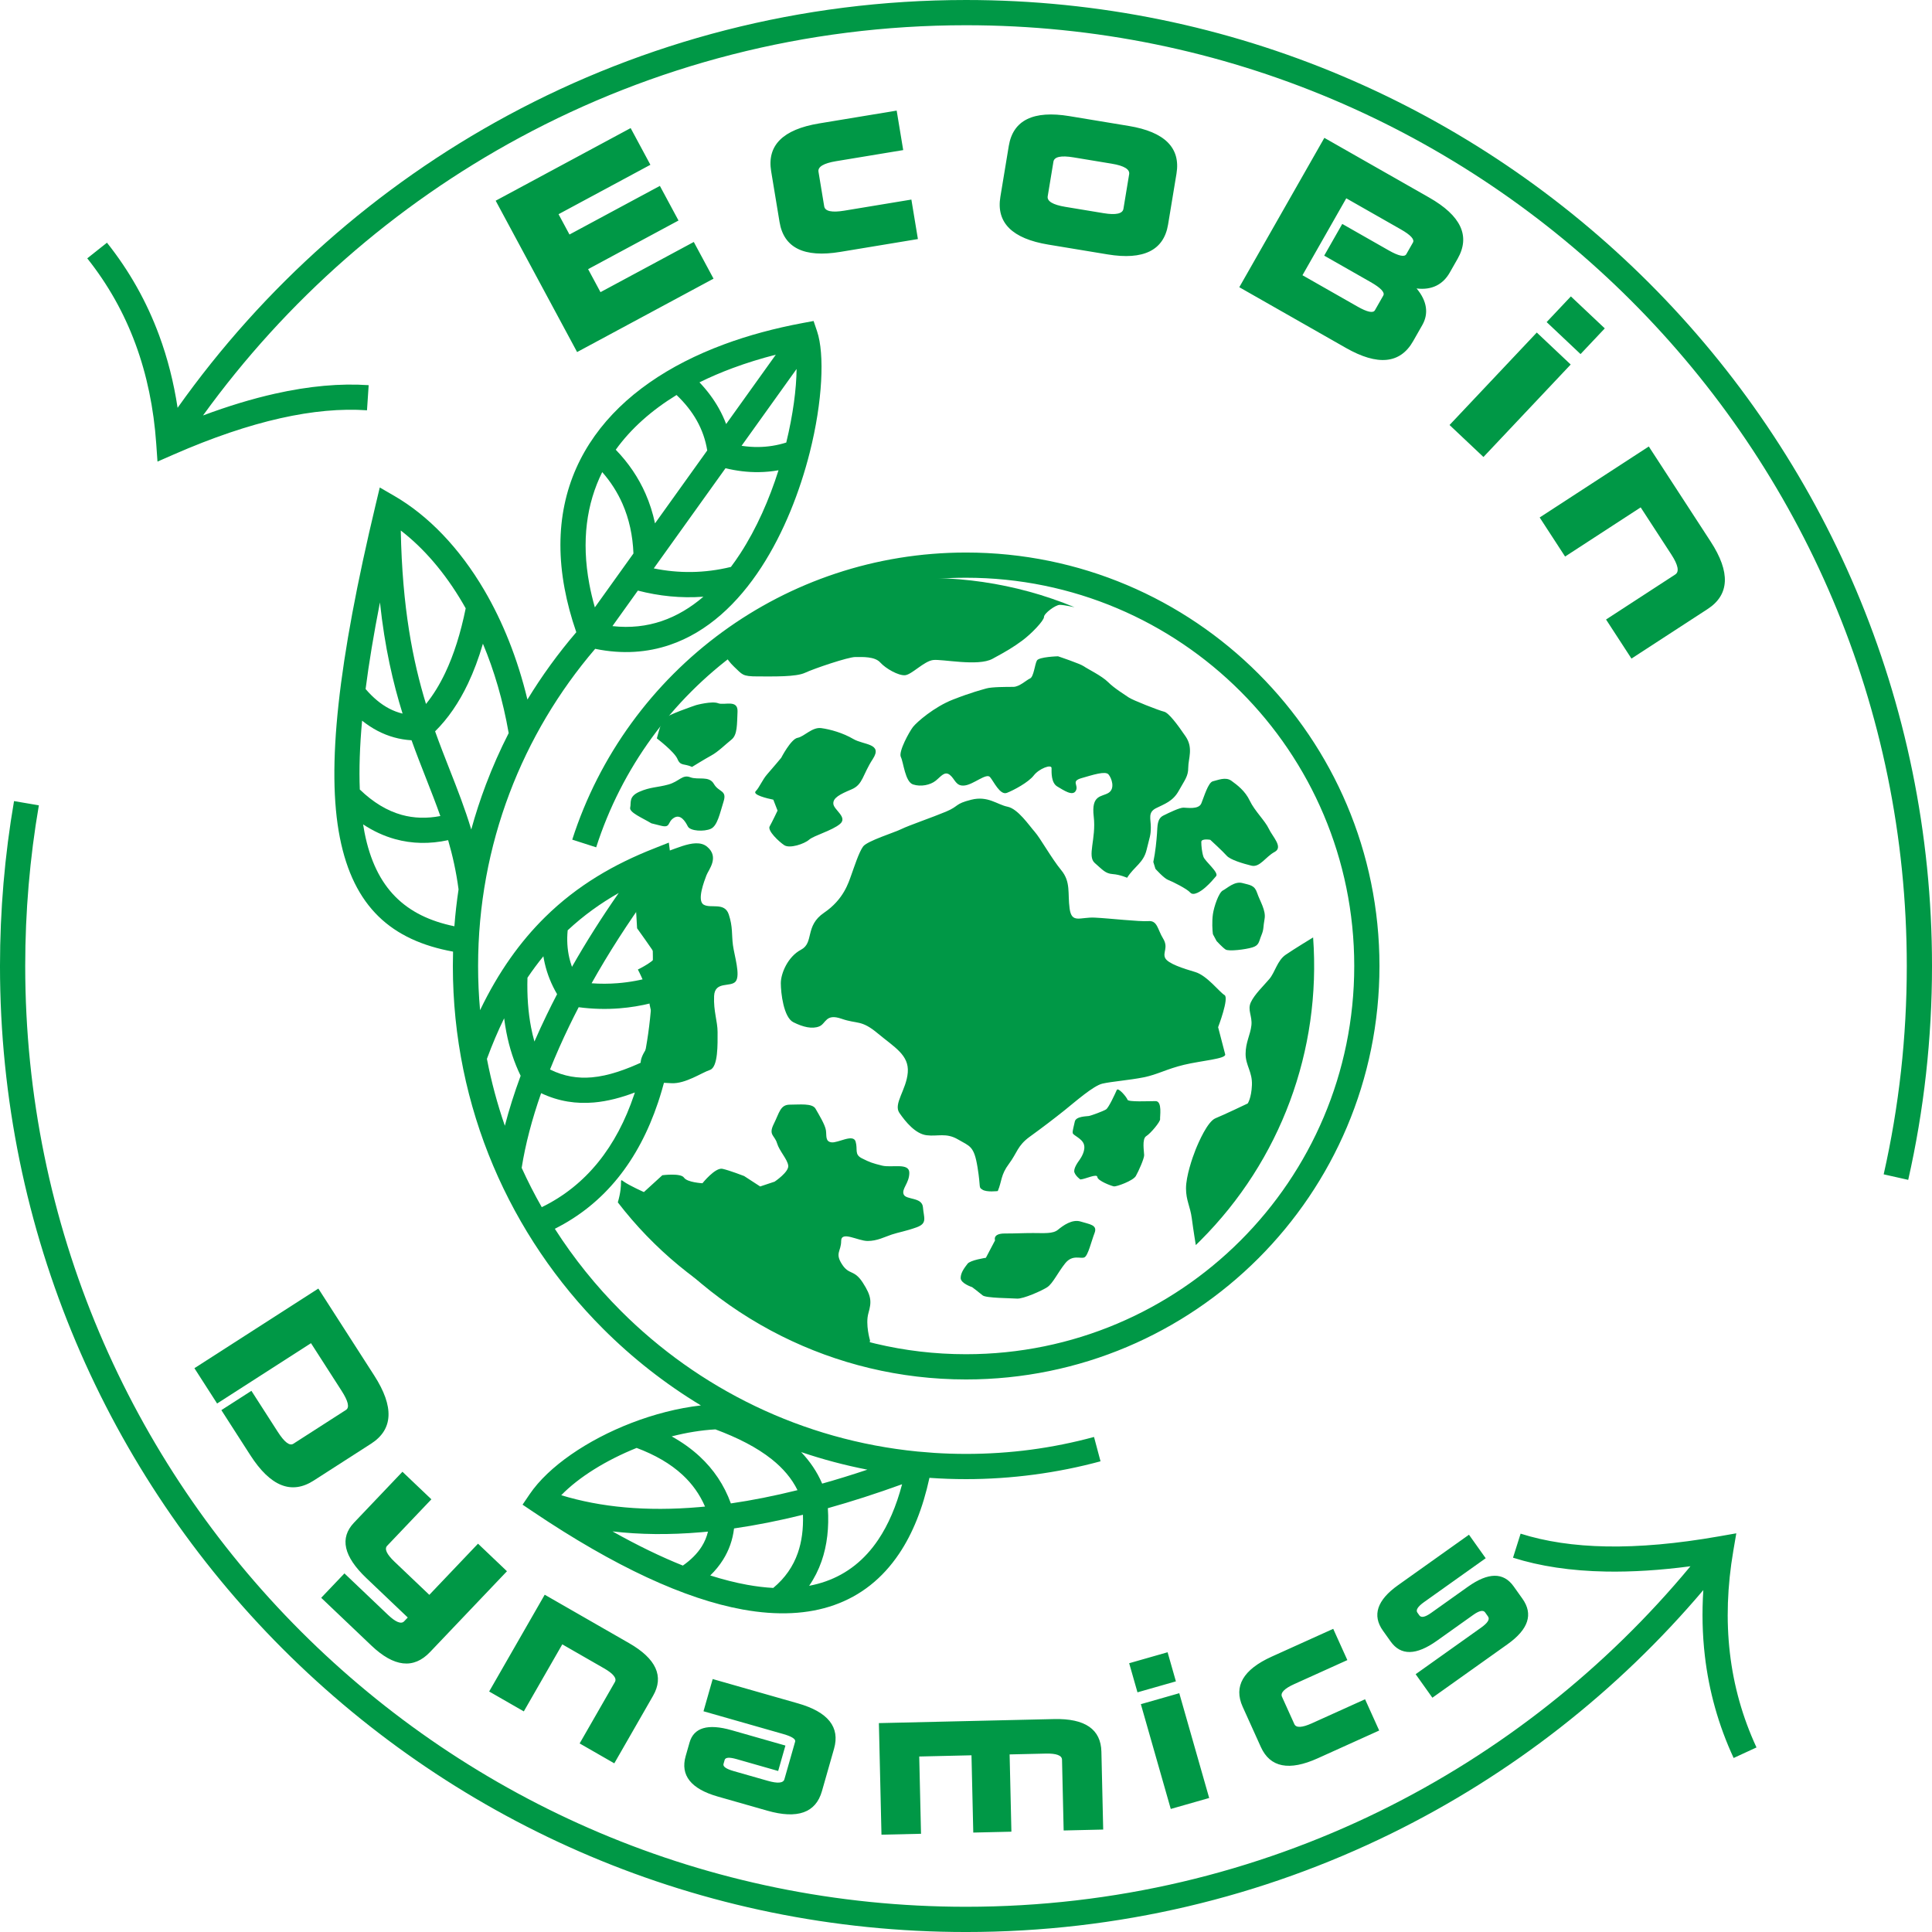<?xml version="1.0" encoding="UTF-8"?>
<!DOCTYPE svg PUBLIC "-//W3C//DTD SVG 1.1//EN" "http://www.w3.org/Graphics/SVG/1.1/DTD/svg11.dtd">
<!-- Creator: CorelDRAW -->
<svg xmlns="http://www.w3.org/2000/svg" xml:space="preserve" width="81.058mm" height="81.058mm" version="1.1" style="shape-rendering:geometricPrecision; text-rendering:geometricPrecision; image-rendering:optimizeQuality; fill-rule:evenodd; clip-rule:evenodd"
viewBox="0 0 3601.99 3601.99"
 xmlns:xlink="http://www.w3.org/1999/xlink"
 xmlns:xodm="http://www.corel.com/coreldraw/odm/2003">
 <defs>
  <style type="text/css">
   <![CDATA[
    .fil1 {fill:#009846}
    .fil0 {fill:#009846;fill-rule:nonzero}
    .fil2 {fill:#009846;fill-rule:nonzero}
   ]]>
  </style>
 </defs>
 <g id="Слой_x0020_1">
  <path class="fil0" d="M1252.28 2677.99c19.41,10.79 36.97,23.26 52.42,37.62 25.62,23.81 45.32,52.61 57.91,87.35 39.37,-5.72 80.74,-13.91 124.24,-24.73 -10.8,-22.01 -27.14,-40.94 -47.82,-57.45 -28.08,-22.43 -64.09,-40.53 -105.16,-55.84 -26.52,1.43 -54.13,5.99 -81.59,13.05zm-68.63 -641.2c-25.11,9.5 -50.43,16.4 -76.29,18.65 -32.53,2.83 -65.28,-1.65 -98.51,-17.35 -17.17,48.93 -29.4,95.72 -36.26,139.25 11.41,25.06 23.91,49.52 37.46,73.3 83.22,-40.53 139.69,-112.81 172.3,-209.96l1.29 -3.89zm-212.98 -31.12c-11.97,-24.51 -20.9,-51.59 -26.65,-81.34 -1.62,-8.39 -2.99,-16.99 -4.1,-25.83 -11.4,23.29 -22.13,48.45 -32.13,75.63 8.23,42.71 19.45,84.36 33.43,124.71 7.83,-30.15 17.68,-61.29 29.45,-93.17zm12.72 -182.82c-0.96,33.85 1.34,64.7 6.74,92.66 1.76,9.1 3.84,17.87 6.25,26.33 7.16,-16.44 14.78,-33.03 22.86,-49.71 6.2,-12.81 12.66,-25.68 19.39,-38.6 -10.68,-18.26 -18.37,-37.37 -22.97,-57.35 -1.02,-4.4 -1.88,-8.84 -2.59,-13.31 -10.2,12.47 -20.1,25.77 -29.68,39.98zm42.06 171.08c26.36,13.12 52.24,16.91 77.87,14.67 31.46,-2.74 63.46,-14.46 95.86,-29.36 7.42,-34.05 12.5,-70.47 15.34,-109.05 -19.41,4.83 -39.32,8.14 -59.6,9.73 -24.64,1.94 -50.06,1.36 -76.05,-2.08 -6.01,11.61 -11.81,23.17 -17.38,34.68 -13.33,27.54 -25.36,54.73 -36.04,81.41zm193.42 -934.22c46.27,9.44 94.08,9.37 143.85,-2.74 6.02,-8.02 11.81,-16.32 17.37,-24.87 30.64,-47.12 54.31,-101.49 71.36,-155.35 -12.29,2.2 -24.57,3.34 -36.86,3.49 -20.75,0.26 -41.4,-2.28 -61.95,-7.29l-133.76 186.76zm92.52 52.79c-41.89,3.07 -82.54,-1.16 -122.16,-11.41l-47.43 66.22c33.35,3.74 63.89,0.1 91.72,-9.32 28.46,-9.63 54.4,-25.36 77.87,-45.49zm-130.4 -80.63c-1.34,-33.67 -8.12,-64.54 -20.41,-92.56 -9.35,-21.29 -21.93,-41.01 -37.8,-59.12 -29.16,58.7 -39.05,128.21 -24.08,208.57 2.63,14.11 6.06,28.64 10.32,43.6l71.97 -100.49zm-33 -193.42c23.87,24.65 42.38,52.04 55.58,82.12 7.68,17.51 13.55,35.91 17.61,55.19l97.36 -135.94c-3.13,-19.57 -9.59,-38.26 -19.59,-56 -9.34,-16.56 -21.82,-32.38 -37.62,-47.39 -46.28,28.39 -84.81,62.39 -113.33,102.02zm156.12 -125.61c14.45,15.22 26.35,31.24 35.8,48.01 5.45,9.67 10.07,19.58 13.9,29.73l92.61 -129.31c-27.77,7.08 -54.58,15.38 -80.21,24.89 -21.68,8.04 -42.42,16.94 -62.09,26.68zm78.47 118.29c10.53,1.61 21.01,2.38 31.46,2.25 17.27,-0.21 34.55,-2.89 51.84,-8.31 12.6,-51.77 18.92,-99.94 19.26,-137.16l-102.57 143.22zm-700.98 453.47c13.7,15.97 28.32,28.24 43.95,36.42 7.97,4.17 16.3,7.33 25.01,9.43 -17.76,-57.04 -33.21,-123.25 -42.2,-207.33 -11.55,58.83 -20.47,112.53 -26.76,161.49zm112.61 27.87c13.46,-16.6 25.37,-35.95 35.81,-57.92 16.22,-34.12 28.87,-74.43 38.22,-120.4 -1.84,-3.29 -3.71,-6.54 -5.59,-9.76 -33.25,-56.75 -72.79,-102.51 -115.45,-135.29 2.71,143.58 22.41,242.97 47.01,323.37zm106.13 -112.34c-7.88,27.01 -17.16,51.86 -27.89,74.44 -16.74,35.23 -37.07,65.01 -61.26,88.92 8.91,24.91 18.08,48.26 27.03,71.06 14.66,37.33 28.75,73.22 40.36,111.97 7.83,-28.44 16.95,-56.36 27.28,-83.69 12.44,-32.91 26.65,-64.97 42.52,-96.04 -10.6,-60.87 -27.08,-116.7 -48.03,-166.66zm-133.07 180.01c-22.59,-1.32 -43.69,-7.3 -63.4,-17.61 -10.03,-5.25 -19.62,-11.58 -28.8,-18.94 -4.36,47.82 -5.78,90.46 -4.27,128.36 25,24.12 51.02,39.72 78,47.24 22.95,6.39 47.02,7.03 72.15,2.21 -8.23,-23.35 -17.22,-46.26 -26.44,-69.76 -9.02,-22.97 -18.25,-46.48 -27.23,-71.49zm299.1 422.45c26.03,-45.8 55.18,-91.95 87.19,-137.77 -33.38,18.98 -65.3,41.69 -95.19,69.6 -1.77,17.86 -0.74,34.96 3.03,51.29 1.32,5.7 2.97,11.33 4.96,16.88zm144.51 -137.42c-40.46,55.76 -76.62,112.21 -107.93,168.03 16.31,1.2 32.43,1.12 48.3,-0.13 22.71,-1.78 44.66,-5.92 65.66,-12.06 1.2,-49.01 -0.86,-101.09 -6.02,-155.84zm-315.86 218.23c34.6,-72.1 75.4,-128.29 120.66,-173 61.36,-60.61 130.51,-99.66 203.36,-128.41l27.91 -11.02 3.87 29.94c23.04,178.41 16.63,333.61 -24,454.63 -36.21,107.86 -99.28,188.77 -192.43,235.36 35.55,55.52 76.96,106.92 123.37,153.32 144.66,144.66 337.85,240.82 553.04,262l30.86 2.52c19.61,1.27 39.4,1.91 59.33,1.91 41.33,0 81.61,-2.68 120.7,-7.85 39.94,-5.29 79.34,-13.27 117.99,-23.74l12.12 45.37c-40.07,10.86 -81.49,19.21 -124.05,24.84 -41.87,5.55 -84.19,8.41 -126.76,8.41 -22.91,0 -45.63,-0.82 -68.14,-2.41 -12.26,56.47 -31.19,103.76 -56.64,141.57 -31.04,46.13 -71.48,78.17 -121.05,95.66 -48.55,17.13 -105.46,20.03 -170.46,8.25 -107.53,-19.49 -238.25,-79.58 -390.92,-182.32l-19.53 -13.14 13.19 -19.46c35.12,-51.82 107.89,-101.28 189.5,-132.8 41.93,-16.2 86.49,-27.82 129.79,-32.77 -66.45,-40.17 -127.62,-88.19 -182.22,-142.79 -173.12,-173.13 -280.21,-412.3 -280.21,-676.48 0,-8.95 0.12,-17.88 0.37,-26.78 -114.78,-20.98 -185.58,-83.29 -211.1,-212.87 -25.37,-128.79 -3.45,-326.5 67.13,-621.84l7.33 -30.65 27.21 15.77c62.93,36.47 121.32,96.68 167.82,176.05 34.03,58.09 61.76,126.56 80.26,203.56 26.99,-44.33 57.49,-86.29 91.11,-125.52 -9.67,-27.91 -16.9,-55.1 -21.83,-81.54 -21.08,-113.11 1.71,-207.99 56.19,-284.54 53.76,-75.56 138.06,-132.38 241.07,-170.59 45.34,-16.82 94.71,-30.11 147.03,-39.86l19.94 -3.71 6.51 19.24c14.25,42.09 10.44,130.6 -13.67,225.91 -18.21,72 -48.01,149.01 -90.26,213.98 -43.37,66.68 -99.93,120.82 -170.81,144.82 -41.76,14.14 -88.06,17.74 -138.99,7.26 -67.81,79.22 -122.27,170.27 -159.84,269.67 -37.76,99.89 -58.43,208.3 -58.43,321.64 0,27.78 1.25,55.26 3.69,82.41zm1939.99 975.93c46.23,14.67 99.52,22.75 160.27,23.82 61.55,1.08 131.09,-5.02 209.05,-18.7l32.79 -5.76 -5.6 32.86c-11.18,65.58 -13.46,129.04 -6.36,190.2 7.07,60.91 23.47,119.68 49.62,176.15l-42.62 19.66c-28.28,-61.07 -46.02,-124.62 -53.66,-190.48 -4.65,-40.03 -5.56,-80.9 -2.86,-122.57 -159.78,188.59 -357.72,343.88 -581.91,453.97 -239.33,117.52 -508.42,183.52 -792.74,183.52 -497.32,0 -947.57,-201.59 -1273.49,-527.51 -325.91,-325.91 -527.51,-776.17 -527.51,-1273.49 0,-51.96 2.22,-103.51 6.55,-154.54 4.38,-51.5 10.95,-102.51 19.62,-152.92l46.29 7.9c-8.4,48.83 -14.79,98.49 -19.07,148.87 -4.22,49.57 -6.37,99.83 -6.37,150.68 0,484.35 196.32,922.84 513.72,1240.24 317.4,317.4 755.9,513.72 1240.24,513.72 277.23,0 539.31,-64.22 772.17,-178.56 223.82,-109.91 420.83,-266.17 578.51,-456.28 -56.63,7.49 -108.95,10.72 -157.12,9.87 -65.76,-1.16 -123.51,-9.92 -173.68,-25.84l14.15 -44.82zm-2150.83 -2094.4c-48.3,-3.32 -102,1.45 -161.4,14.8 -60.27,13.54 -126.4,35.88 -198.7,67.52l-30.47 13.34 -2.32 -33.27c-4.63,-66.31 -17.42,-128.48 -38.79,-186.26 -21.26,-57.5 -51.08,-110.71 -89.83,-159.39l36.74 -29.21c41.93,52.66 74.18,110.23 97.18,172.44 15.88,42.94 27.34,88.1 34.52,135.39 160.12,-225.75 370.88,-413.02 615.71,-545.17 254.23,-137.22 545.15,-215.12 854.18,-215.12 497.32,0 947.57,201.59 1273.49,527.51 325.91,325.91 527.51,776.17 527.51,1273.49 0,67.68 -3.78,134.76 -11.14,201.02 -7.43,66.92 -18.58,132.89 -33.22,197.68l-45.74 -10.29c14.19,-62.81 25.04,-127.06 32.31,-192.53 7.11,-64.04 10.77,-129.4 10.77,-195.88 0,-484.35 -196.32,-922.84 -513.72,-1240.24 -317.4,-317.4 -755.9,-513.72 -1240.24,-513.72 -301.11,0 -584.46,75.83 -831.95,209.42 -233.89,126.25 -435.83,304.04 -590.58,518.12 47.29,-17.65 91.94,-31.12 134.03,-40.58 64.05,-14.39 122.21,-19.52 174.82,-15.9l-3.12 46.85zm170.74 893.21c-4.39,-33.2 -11.15,-63.23 -19.44,-91.77 -34.14,7.41 -67.22,6.9 -99.18,-2.01 -20.45,-5.7 -40.24,-14.79 -59.35,-27.4 0.84,5.24 1.74,10.37 2.72,15.38 20.55,104.34 76.71,155.92 167.46,174.57 1.78,-23.16 4.39,-46.09 7.79,-68.77zm418.19 1260.7c15.02,-10.56 26.93,-22.39 35.25,-35.67 5.29,-8.45 9.2,-17.65 11.6,-27.66 -4.22,0.42 -8.41,0.8 -12.58,1.16 -59.54,5.12 -114.55,4.43 -165.46,-1.55 46.49,26.11 90.24,47.32 131.2,63.71zm95.43 -69.26c-2.54,21.5 -9.53,40.89 -20.49,58.39 -6.6,10.54 -14.58,20.29 -23.84,29.29 24.01,7.65 46.94,13.44 68.77,17.4 16.91,3.07 33.13,5.02 48.65,5.86 22,-18.27 37.04,-40.1 45.79,-65.14 7.41,-21.2 10.48,-45.04 9.59,-71.27 -44.9,11.13 -87.68,19.57 -128.46,25.48zm248.6 -109.56c-42.22,-8.22 -83.45,-19.2 -123.49,-32.78 16.51,17.39 29.78,36.86 39.18,58.79 27.29,-7.67 55.39,-16.34 84.3,-26.01zm-73.7 71.82c2.38,35.97 -1.32,69.07 -11.76,98.96 -5.71,16.35 -13.4,31.62 -23.14,45.75 10.8,-2.06 21.14,-4.83 31.01,-8.31 39.87,-14.07 72.52,-40.02 97.72,-77.48 18.91,-28.1 33.79,-62.67 44.57,-103.55 -48.16,17.45 -94.26,32.28 -138.39,44.63zm-229.01 -3.02c-9.94,-23.02 -24.05,-42.47 -41.7,-58.87 -22.89,-21.28 -51.95,-37.76 -85.79,-50.47 -56.91,22.87 -107.87,54.45 -140.59,88.18 73.37,22.37 158.35,30.67 257.17,22.17 3.62,-0.31 7.26,-0.65 10.91,-1zm-247.56 -1243.39c50.4,-157.19 149.93,-292.44 280.54,-387.65 127.36,-92.85 284.14,-147.65 453.59,-147.65 212.86,0 405.58,86.28 545.07,225.78 139.5,139.5 225.78,332.21 225.78,545.07 0,212.86 -86.28,405.58 -225.78,545.07 -139.5,139.5 -332.21,225.78 -545.07,225.78 -123.53,0 -240.45,-29.18 -344.19,-81.04 -107.57,-53.77 -200.81,-131.96 -272.43,-227.3l37.48 -28.1c67.28,89.56 154.87,163.01 255.89,213.51 97.15,48.56 206.93,75.89 323.25,75.89 199.89,0 380.85,-81.02 511.83,-212 130.98,-130.98 212,-311.94 212,-511.83 0,-199.89 -81.02,-380.85 -212,-511.83 -130.98,-130.98 -311.94,-212 -511.83,-212 -159.36,0 -306.6,51.39 -426.04,138.46 -122.61,89.39 -216.09,216.44 -263.44,364.14l-44.64 -14.33z"/>
  <path class="fil1" d="M1838.82 1283.55c-9.83,2.95 -26.54,6.88 -61.94,20.65 -35.39,13.77 -67.84,42.27 -74.72,51.12 -6.88,8.85 -27.53,46.21 -22.61,56.04 4.91,9.83 7.87,46.21 22.61,51.12 14.74,4.91 32.44,0.98 42.27,-6.88 9.83,-7.87 16.71,-18.68 26.55,-10.82 9.83,7.87 10.82,21.63 27.53,19.66 16.71,-1.96 40.31,-23.6 47.19,-15.73 6.88,7.87 18.68,34.42 31.46,29.5 12.78,-4.92 40.31,-19.67 50.14,-32.45 9.83,-12.78 33.18,-21.63 33.18,-13.76 0,7.87 -0.99,27.53 10.81,34.41 11.8,6.88 28.51,18.68 34.41,7.87 5.9,-10.82 -9.83,-17.69 10.82,-23.6 20.65,-5.9 44.25,-13.77 50.14,-6.88 5.9,6.88 12.78,26.55 0,34.41 -12.78,7.87 -32.44,2.95 -27.53,44.24 4.91,41.3 -12.78,73.74 1.96,86.52 14.75,12.78 19.67,19.66 33.43,20.65 13.76,0.99 26.79,6.88 26.79,6.88 13.77,-21.63 30.48,-27.52 36.38,-52.11 5.9,-24.58 7.87,-26.55 7.87,-42.28 0,-15.73 -5.9,-27.53 9.83,-35.39 15.73,-7.87 31.46,-12.78 42.28,-32.44 10.82,-19.66 17.69,-26.54 17.69,-43.26 0,-16.72 9.83,-36.38 -4.91,-58.01 -14.75,-21.63 -31.46,-44.25 -40.31,-46.21 -8.85,-1.96 -58.99,-21.63 -65.87,-26.55 -6.88,-4.91 -26.55,-16.71 -38.34,-28.51 -11.8,-11.8 -38.34,-24.57 -45.22,-29.49 -6.88,-4.92 -48.17,-18.68 -48.17,-18.68 0,0 -35.39,0.98 -39.33,7.87 -3.93,6.88 -5.91,30.47 -12.78,33.43 -6.88,2.95 -19.66,15.73 -31.46,15.73 -11.8,0 -40.31,0 -50.14,2.95zm-151.35 -24.7c12.44,-1.13 35.06,-26 52.01,-28.27 16.96,-2.26 83.67,12.44 110.81,-2.26 27.14,-14.7 38.44,-21.48 55.4,-33.92 16.96,-12.44 40.71,-37.31 40.71,-44.1 0,-6.79 21.49,-22.61 29.4,-22.61 7.91,0 27.52,4.4 27.52,4.4 -220.48,-91.43 -477.08,-67.02 -676.33,64.93 21.25,14.34 25.77,31.3 41.6,46 15.83,14.7 14.7,18.09 44.1,18.09 29.4,0 71.24,1.14 88.2,-6.78 16.96,-7.92 80.28,-29.4 93.85,-29.4 13.57,0 36.19,-1.13 46.36,10.18 10.18,11.3 33.92,24.87 46.36,23.74zm-405.16 281.81c4.52,9.05 30.53,10.18 42.97,4.52 12.44,-5.65 16.96,-29.4 23.75,-50.88 6.79,-21.48 -9.05,-16.97 -18.09,-32.79 -9.04,-15.83 -29.4,-6.79 -44.1,-12.44 -14.7,-5.65 -20.35,7.91 -40.71,13.57 -20.36,5.65 -33.92,4.52 -54.28,13.57 -20.35,9.05 -14.7,20.35 -16.96,29.4 -2.26,9.05 22.61,19.22 39.58,29.4 0,0 0,0 18.09,4.52 18.09,4.52 11.3,-6.78 23.75,-14.7 12.44,-7.92 21.49,6.79 26,15.83zm7.92 -110.82c0,0 23.75,-14.7 36.19,-21.49 12.44,-6.79 26.01,-20.36 37.31,-29.4 11.3,-9.04 10.18,-28.27 11.31,-52.02 1.13,-23.75 -24.88,-11.31 -36.19,-15.83 -11.31,-4.52 -40.71,3.39 -40.71,3.39 0,0 -57.67,19.22 -62.19,27.14 -4.52,7.91 -11.31,35.06 -11.31,35.06 0,0 32.79,24.88 38.45,38.45 5.65,13.57 12.44,7.91 27.14,14.7zm140.22 13.57c-9.05,10.18 -14.7,24.88 -21.49,31.67 -6.79,6.79 21.49,13.57 32.79,15.83l7.91 20.36c0,0 -10.18,21.49 -14.7,29.4 -4.52,7.91 16.96,28.27 27.14,35.05 10.18,6.78 37.32,-2.26 46.37,-10.18 9.05,-7.91 42.97,-16.96 57.67,-29.4 14.7,-12.44 -11.3,-26.01 -12.44,-37.32 -1.13,-11.31 12.44,-18.09 33.92,-27.14 21.49,-9.05 20.36,-27.14 39.58,-56.54 19.22,-29.4 -16.96,-26.01 -36.19,-37.32 -19.22,-11.31 -42.97,-18.09 -59.93,-20.35 -16.96,-2.26 -31.66,15.83 -44.1,18.09 -12.44,2.26 -30.53,37.32 -30.53,37.32 0,0 -16.96,20.35 -26.01,30.53zm-92.58 481.15c0,-20.81 -7.8,-39.02 -6.5,-67.62 1.3,-28.61 31.21,-15.61 40.31,-27.31 9.1,-11.7 -2.6,-48.12 -5.2,-67.63 -2.6,-19.51 0,-33.81 -7.8,-57.22 -7.8,-23.41 -33.81,-10.4 -46.82,-18.21 -13.01,-7.8 1.3,-44.21 5.2,-54.62 3.9,-10.41 24.71,-33.81 1.3,-53.32 -23.41,-19.51 -68.93,11.7 -92.34,13.01 -23.41,1.3 -26.01,18.21 -46.61,36.68 3.99,35.1 6.79,69.25 8.38,102.37 0,0 29.12,40.42 34.32,49.52 5.2,9.11 -32.87,27.32 -32.87,27.32 0,0 19.86,37.7 21.16,58.51 1.3,20.81 11.7,35.11 13.01,52.02 1.3,16.91 -11.7,23.41 -23.41,45.52 -11.7,22.11 -1.3,26.01 -1.3,40.31 0,14.3 27.31,14.31 53.32,15.61 26.01,1.3 55.92,-19.51 71.53,-24.71 15.61,-5.2 14.3,-49.42 14.3,-70.23zm131.72 248.58c1.5,11.96 -25.42,29.9 -25.42,29.9l-26.91 8.97 -29.9 -19.44c0,0 -26.91,-10.46 -40.36,-13.46 -13.46,-2.99 -37.38,26.91 -37.38,26.91 0,0 -28.4,-1.49 -34.39,-10.46 -5.98,-8.97 -40.36,-4.48 -40.36,-4.48l-34.39 31.39c0,0 -26.91,-11.96 -37.38,-19.44 -10.46,-7.47 0,0 -11.22,38.66 66.63,86.72 152.47,157.92 251.13,207.24 66.82,33.4 139.61,56.75 216.4,68.08l2.65 -17.97c0,0 -8.97,-29.9 -2.99,-50.83 5.98,-20.93 5.98,-31.39 -10.46,-56.81 -16.45,-25.41 -25.41,-13.46 -38.87,-34.39 -13.46,-20.93 -1.49,-23.92 -1.49,-43.35 0,-19.43 31.39,0 49.33,0 17.94,0 31.39,-7.48 44.85,-11.96 13.45,-4.48 25.42,-5.98 46.35,-13.46 20.93,-7.48 13.45,-17.94 11.96,-37.37 -1.49,-19.43 -31.39,-13.46 -35.88,-23.92 -4.48,-10.46 10.46,-20.93 10.46,-40.37 0,-19.44 -32.89,-8.97 -50.83,-13.45 -17.94,-4.48 -22.42,-5.98 -37.37,-13.46 -14.95,-7.47 -7.47,-16.45 -11.96,-31.39 -4.49,-14.95 -32.89,2.99 -44.85,1.49 -11.96,-1.5 -8.97,-11.96 -10.46,-22.42 -1.49,-10.46 -13.46,-29.9 -19.44,-40.37 -5.98,-10.46 -29.9,-7.47 -47.84,-7.47 -17.94,0 -19.43,14.95 -29.9,35.88 -10.46,20.93 1.49,20.93 5.98,35.88 4.49,14.95 19.43,29.9 20.93,41.86zm403.52 126.57c-23.08,0 -17.95,12.82 -17.95,12.82l-17.09 32.48c0,0 -29.06,4.27 -34.19,11.11 -5.13,6.84 -12.82,16.24 -12.82,26.5 0,10.26 21.37,17.09 21.37,17.09 0,0 13.68,10.26 19.66,15.38 5.98,5.13 53,5.13 64.11,5.99 11.11,0.85 46.16,-14.53 56.42,-21.37 10.26,-6.84 19.66,-27.36 33.34,-44.45 13.68,-17.09 29.06,-7.69 35.9,-11.11 6.84,-3.42 12.82,-29.91 18.81,-45.3 5.99,-15.39 -9.4,-16.24 -25.64,-21.37 -16.24,-5.13 -33.34,7.69 -42.74,15.38 -9.4,7.69 -25.64,5.99 -46.16,5.99 -20.52,0 -29.91,0.85 -53,0.85zm130.13 -113.67c2.59,7.11 10.99,12.93 10.99,12.93 9.7,-0.64 31.02,-11.63 31.67,-4.52 0.65,7.11 26.51,16.8 31.03,17.45 4.52,0.65 35.55,-10.34 40.72,-19.39 5.17,-9.05 15.51,-32.32 15.51,-38.78 0,-6.47 -4.52,-30.39 3.88,-35.55 8.4,-5.17 26.5,-27.15 25.85,-31.67 -0.64,-4.52 4.52,-33.61 -8.4,-33.61 -12.93,0 -51.06,1.94 -52.36,-2.59 -1.29,-4.52 -17.45,-23.92 -20.04,-18.1 -2.59,5.82 -14.86,32.97 -20.04,36.2 -5.17,3.23 -27.8,11.64 -32.32,12.28 -4.52,0.64 -23.92,0.64 -25.86,10.34 -1.94,9.7 -4.52,16.8 -3.87,21.33 0.64,4.53 16.8,9.7 20.68,20.69 3.88,10.99 -4.52,24.56 -7.75,29.09 -3.23,4.52 -12.28,16.81 -9.7,23.92zm165.22 -436.25c-10.4,-16.91 -10.4,-33.82 -27.31,-32.51 -16.91,1.3 -72.84,-5.2 -100.15,-6.5 -27.31,-1.3 -42.92,11.7 -46.82,-16.91 -3.9,-28.61 2.6,-49.43 -15.61,-71.53 -18.21,-22.11 -39.02,-59.83 -49.42,-71.53 -10.41,-11.7 -31.22,-42.92 -50.72,-46.82 -19.51,-3.9 -36.42,-20.81 -67.63,-13 -31.21,7.8 -22.12,11.7 -46.82,22.11 -24.71,10.41 -70.23,26.01 -83.23,32.51 -13.01,6.51 -63.73,22.11 -71.53,32.51 -7.8,10.41 -16.9,39.02 -22.11,53.32 -5.2,14.31 -14.31,45.52 -50.72,70.23 -36.42,24.71 -18.21,55.92 -42.92,68.93 -24.71,13.01 -37.72,44.22 -37.72,62.43 0,18.21 5.2,63.73 23.41,72.83 18.21,9.11 35.12,13.01 48.13,7.8 13,-5.2 11.7,-24.72 41.62,-14.31 29.91,10.41 36.42,1.31 67.63,27.32 31.21,26.01 58.52,40.32 55.92,72.83 -2.6,32.51 -27.31,58.52 -15.61,75.43 11.7,16.91 29.91,39.02 50.72,41.62 20.81,2.6 36.42,-5.2 58.53,7.8 22.11,13.01 29.91,11.7 36.42,52.02 6.51,40.32 1.3,36.42 9.11,41.62 7.8,5.2 28.61,2.6 28.61,2.6 7.8,-18.21 5.2,-29.91 20.81,-50.72 15.61,-20.81 15.61,-33.81 39.02,-50.72 23.41,-16.91 45.52,-33.81 65.03,-49.42 19.51,-15.61 53.32,-45.52 70.23,-49.42 16.91,-3.9 50.72,-6.5 76.73,-11.7 26.01,-5.2 42.92,-15.61 75.44,-23.41 32.51,-7.8 78.93,-11.07 76.73,-19.51 -2.2,-8.43 -8.79,-33.75 -13.18,-50.62 0,0 20.99,-54.73 11.88,-59.93 -9.11,-5.2 -32.51,-36.41 -54.62,-42.92 -22.11,-6.51 -50.73,-15.61 -55.93,-26.01 -5.2,-10.4 6.5,-19.51 -3.9,-36.42zm60.43 394.03c-5.9,14.74 -17.7,49.16 -17.7,71.77 0,22.61 7.87,33.43 10.82,56.04 2.95,22.61 7.44,49.68 7.44,49.68 2.9,-2.81 5.78,-5.64 8.64,-8.5 149.48,-149.47 225.4,-354.52 210.07,-565.07 0,0 -35.42,21.49 -51.15,32.3 -15.73,10.82 -19.66,32.44 -30.48,45.22 -10.82,12.78 -27.53,28.52 -34.41,43.26 -6.88,14.74 2.95,25.56 0.98,43.26 -1.97,17.69 -10.81,31.46 -10.81,53.09 0,21.63 12.78,33.43 11.8,58.01 -0.98,24.58 -7.87,34.41 -7.87,34.41 0,0 -45.23,21.63 -59.98,27.53 -14.75,5.9 -31.46,44.25 -37.36,58.99zm87.5 -497.48c-14.75,-3.93 -28.51,9.83 -36.38,13.76 -7.87,3.93 -16.71,30.48 -18.68,44.24 -1.97,13.76 -0.98,30.48 0,37.36l6.88 12.78c0,0 10.82,11.8 16.71,15.73 5.9,3.93 37.36,0 50.14,-3.93 12.78,-3.93 11.8,-10.81 16.71,-22.61 4.91,-11.8 2.95,-14.75 5.9,-30.48 2.95,-15.73 -8.85,-33.43 -13.77,-48.18 -4.91,-14.75 -12.78,-14.74 -27.53,-18.68zm-76.68 -148.46c-4.91,11.8 -26.55,7.87 -33.43,7.87 -6.88,0 -25.56,8.85 -37.36,14.75 -11.8,5.9 -10.82,19.66 -11.8,33.43 -0.98,13.76 -2.95,34.41 -6.88,53.09l3.93 12.78c0,0 15.73,17.69 23.6,20.65 7.87,2.95 35.39,16.71 41.29,23.6 5.9,6.88 19.66,-1.96 28.52,-9.83 8.85,-7.87 13.76,-13.77 19.66,-20.65 5.9,-6.88 -20.65,-27.53 -23.6,-36.38 -2.95,-8.85 -3.93,-20.65 -3.93,-27.53 0,-6.88 16.71,-3.93 16.71,-3.93 0,0 23.6,21.63 30.48,29.5 6.88,7.87 30.47,14.74 46.21,18.68 15.73,3.93 26.55,-16.71 43.26,-25.56 16.71,-8.85 -3.93,-28.51 -10.81,-43.26 -6.88,-14.75 -26.55,-33.43 -35.39,-52.11 -8.85,-18.68 -23.6,-29.5 -34.41,-37.36 -10.82,-7.87 -25.56,-0.98 -34.41,0.98 -8.85,1.96 -16.71,29.5 -21.63,41.3z"/>
  <path class="fil2" d="M924.13 374.19l151.82 282.18 254.35 -136.84 -36.81 -68.42 -173.95 93.58 -23.08 -42.9 168.53 -90.67 -34.73 -64.55 -168.53 90.67 -20.38 -37.88 171.23 -92.13 -36.81 -68.42 -251.64 135.39zm602.96 -144.06c-67.55,11.17 -97.33,41.01 -89.38,89.08l15.68 94.84c7.95,48.07 45.74,66.74 113.3,55.57l144.64 -23.92 -12.17 -73.62 -125.16 20.69c-23.39,3.87 -35.87,1.03 -37.37,-8.06l-10.66 -64.53c-1.51,-9.09 9.4,-15.79 32.79,-19.66l125.16 -20.69 -12.18 -73.62 -144.64 23.91zm466.95 -13.58c-67.56,-11.17 -105.35,7.5 -113.29,55.57l-15.68 94.84c-7.95,48.07 21.82,77.91 89.38,89.07l110.43 18.26c67.12,11.1 104.91,-7.57 112.86,-55.64l15.68 -94.84c7.95,-48.07 -21.82,-77.91 -88.95,-89l-110.43 -18.26zm-30.05 84.9c1.5,-9.1 13.98,-11.93 37.37,-8.06l71.46 11.82c22.95,3.79 33.86,10.49 32.35,19.58l-10.66 64.53c-1.51,9.09 -13.98,11.93 -36.94,8.13l-71.46 -11.82c-23.38,-3.87 -34.29,-10.56 -32.79,-19.66l10.67 -64.52zm505.1 -44.41l-158.56 278.44 198.73 113.16c59.12,33.67 101.2,29.85 125.31,-12.49l17.16 -30.14c12.16,-21.36 8.92,-44.93 -10.66,-68.2 28.32,3.49 49.15,-7.37 61.75,-29.49l14.77 -25.94c24.11,-42.34 6.31,-80.26 -53.2,-114.15l-195.29 -111.21zm40.89 112.69l101.84 57.99c18.31,10.42 25.73,18.69 22.47,24.41l-12.38 21.74c-3.26,5.72 -14.15,3.56 -32.84,-7.08l-86.59 -49.31 -33.67 59.12 86.59 49.31c19.07,10.86 26.87,19.34 23.61,25.06l-15.64 27.47c-3.26,5.72 -14.15,3.56 -32.46,-6.87l-102.61 -58.43 81.67 -143.42zm355.18 250.25l-162.66 172.4 63.22 59.64 162.66 -172.41 -63.22 -59.64zm63.56 -67.37l-45.18 47.89 63.21 59.64 45.18 -47.89 -63.22 -59.64zm145.29 279.8l-203.47 132.36 47.39 72.85 140.92 -91.67 57.21 87.94c12.68,19.5 15.1,32.07 7.37,37.1l-129.14 84.01 47.39 72.85 142.02 -92.39c40.84,-26.57 42.78,-68.67 5.67,-125.7l-115.37 -177.34z"/>
  <path class="fil2" d="M593.52 2402.36l-231.05 148.49 42.31 65.84 175.03 -112.49 56.95 88.63c12.61,19.62 15.23,31.35 8.27,35.83l-98.12 63.06c-6.96,4.47 -16.54,-2.78 -29.16,-22.41l-49.02 -76.28 -56.02 36 53.91 83.88c37.42,58.23 76.71,74.13 118.18,47.49l106.98 -68.75c41.46,-26.64 43.32,-68.99 5.9,-127.22l-104.15 -162.05zm156.79 341.57l-90.26 94.84c-27.24,28.62 -19.47,63.02 23.05,103.48l77.12 73.41 -6.74 7.08c-5.45,5.72 -15.66,1.72 -30.11,-12.02l-81.21 -77.3 -43.32 45.51 93.48 88.97c42.24,40.21 78.8,44.36 109.41,12.2l143.44 -150.71 -53.96 -51.36 -90.78 95.39 -64.86 -61.73c-14.72,-14.01 -19.22,-24.01 -13.78,-29.73l82.48 -86.67 -53.96 -51.36zm265.25 229.23l-103.58 180.45 64.61 37.08 71.73 -124.97 77.99 44.77c17.29,9.92 24.04,18.57 20.11,25.42l-65.74 114.53 64.61 37.09 72.29 -125.95c20.79,-36.22 5.83,-69.1 -44.74,-98.13l-157.28 -90.28zm313.16 157.25l-17.13 60.06 148.7 42.43c15.92,4.55 23.51,9.45 22.17,14.15l-20.03 70.19c-2.06,7.23 -12.5,8.17 -30.95,2.91l-63.68 -18.17c-14.11,-4.03 -20.25,-8.52 -18.91,-13.22l2.17 -7.6c1.34,-4.7 8.58,-5.38 22.32,-1.45l77.43 22.09 13.52 -47.4 -100.22 -28.6c-44.5,-12.7 -70.6,-4.89 -78.54,22.97l-7.23 25.32c-10.22,35.82 9.94,61.14 59.87,75.38l92.26 26.32c56.44,16.1 90.44,3.9 101.9,-36.26l22.61 -79.23c11.46,-40.16 -10.98,-68.47 -67.42,-84.58l-158.83 -45.32zm309.87 82.15l4.81 208.01 73.73 -1.7 -3.33 -144.06 97.42 -2.25 3.33 144.06 71.09 -1.64 -3.33 -144.06 67.33 -1.56c19.93,-0.46 30.19,3.44 30.37,11.34l3.05 132.02 73.72 -1.71 -3.35 -145.18c-0.96,-41.75 -30.41,-62.15 -88.34,-60.81l-326.49 7.54zm488.41 -35.33l55.75 195.37 71.63 -20.44 -55.75 -195.37 -71.63 20.44zm-21.79 -76.34l15.49 54.27 71.64 -20.44 -15.49 -54.27 -71.64 20.44zm265.94 -12.38c-53.48,24.17 -71.55,55.46 -54.35,93.52l33.93 75.08c17.2,38.06 52.62,45.17 106.1,21l114.51 -51.75 -26.34 -58.28 -99.09 44.78c-18.51,8.37 -29.48,8.78 -32.73,1.58l-23.09 -51.08c-3.25,-7.2 4.3,-15.15 22.81,-23.52l99.08 -44.78 -26.34 -58.29 -114.51 51.75zm235.14 -132.96c-38.93,27.7 -48.3,56.07 -28.01,84.58l14.4 20.23c18.97,26.67 47.67,26.11 86.29,-1.38l67.74 -48.21c11.04,-7.86 18.61,-9.55 22.1,-4.64l5.45 7.66c3.71,5.21 -0.68,12.03 -12.94,20.76l-122 86.81 31.19 43.84 140.09 -99.69c39.24,-27.92 48.3,-56.07 27.8,-84.89l-16.36 -22.99c-18.97,-26.67 -47.36,-26.33 -85.37,0.72l-68.36 48.65c-11.34,8.07 -18.61,9.55 -22.1,4.64l-3.71 -5.21c-3.27,-4.6 0.81,-11.19 12.46,-19.48l114.96 -81.8 -31.19 -43.84 -132.43 94.23z"/>
 </g>
</svg>
